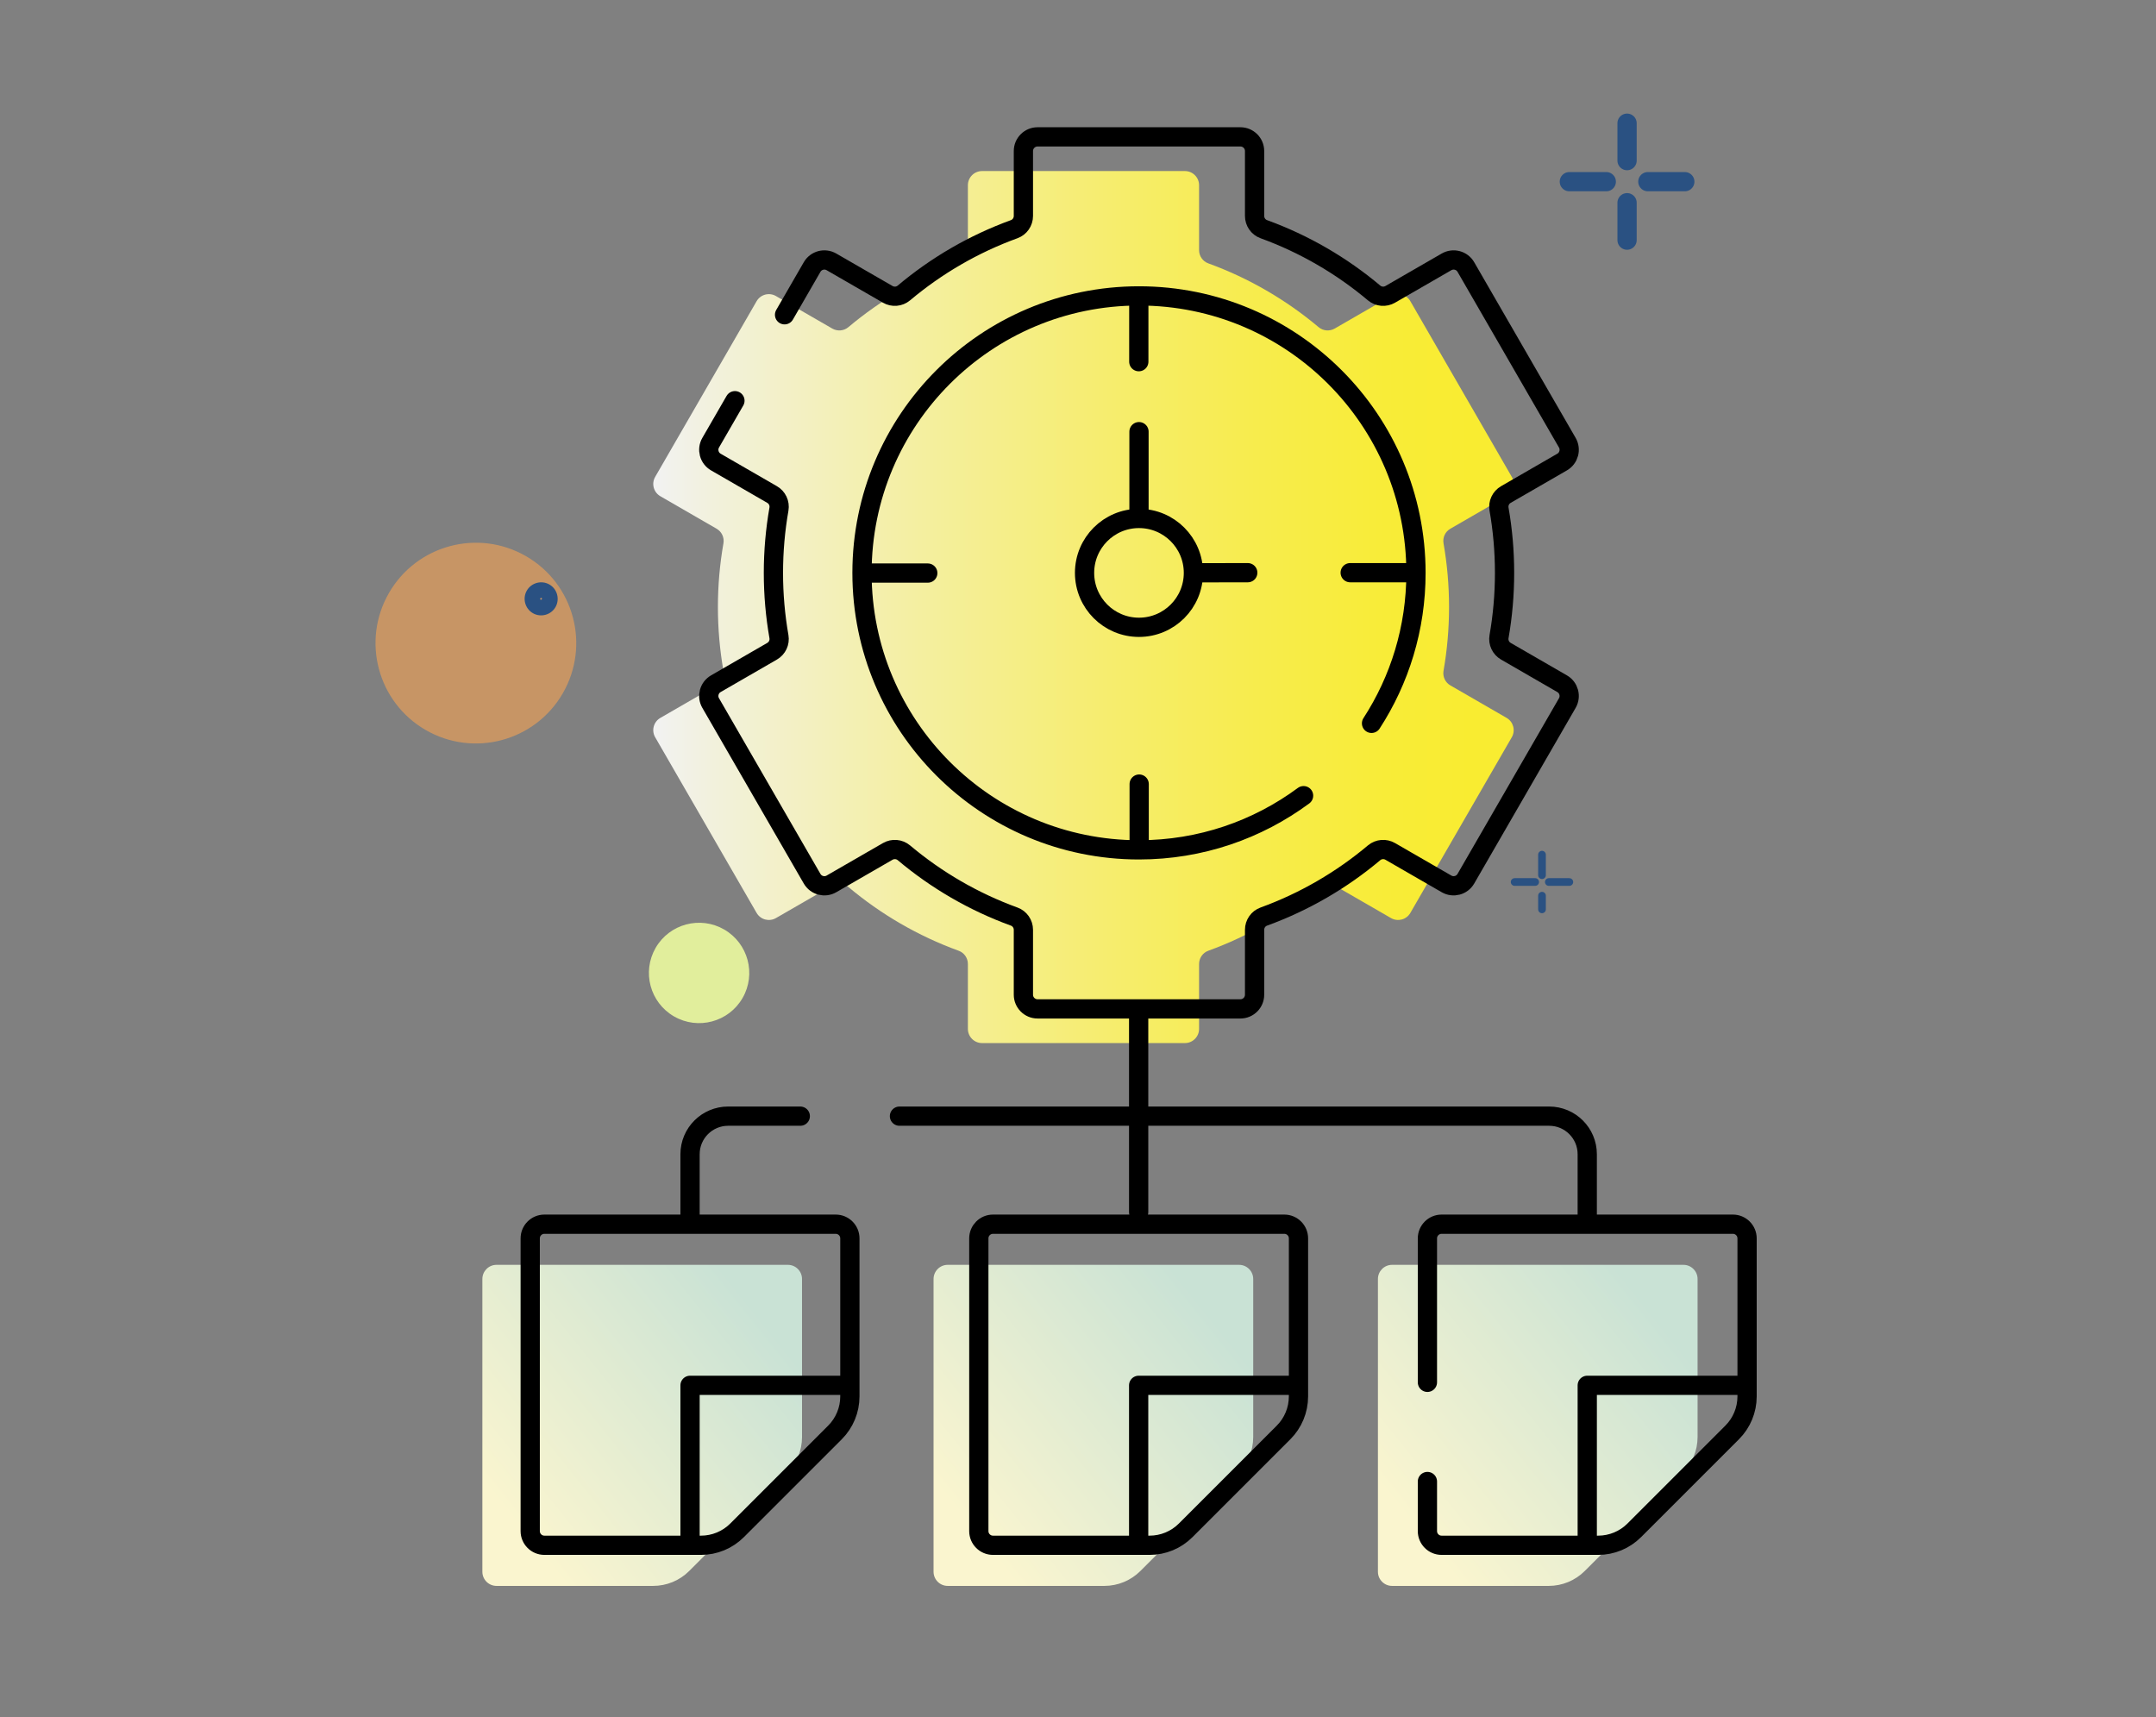 <svg width="280" height="223" viewBox="0 0 280 223" fill="none" xmlns="http://www.w3.org/2000/svg">
<rect x="0" y="0" width="280" height="223" fill="#808080" stroke="none"/>
<path opacity="0.56" d="M73.091 90.039C76.69 83.805 74.554 75.834 68.321 72.235C62.087 68.636 54.116 70.772 50.517 77.006C46.918 83.24 49.053 91.211 55.287 94.81C61.521 98.409 69.492 96.273 73.091 90.039Z" fill="#FFA751"/>
<path d="M96.435 129.618C98.234 126.501 97.166 122.516 94.049 120.716C90.933 118.917 86.947 119.984 85.147 123.101C83.348 126.218 84.416 130.204 87.533 132.003C90.65 133.803 94.635 132.735 96.435 129.618Z" fill="#E1EE9C"/>
<path d="M72.14 78.849C71.55 79.871 70.228 80.225 69.205 79.635C68.183 79.044 67.829 77.723 68.419 76.7C69.009 75.677 70.331 75.323 71.354 75.913C72.377 76.504 72.731 77.826 72.14 78.849ZM70.172 77.712C70.137 77.774 70.156 77.846 70.218 77.882C70.333 77.948 70.457 77.733 70.342 77.667C70.28 77.631 70.208 77.651 70.172 77.712Z" fill="#2A5182"/>
<path d="M102.319 164.268H64.484C63.468 164.268 62.645 165.092 62.645 166.108V204.127C62.645 205.143 63.468 205.966 64.484 205.966H84.826C86.582 205.966 88.267 205.269 89.508 204.027L102.22 191.316C103.461 190.074 104.159 188.39 104.159 186.634V166.108C104.159 165.092 103.336 164.268 102.319 164.268Z" fill="url(#paint0_linear_31_352)"/>
<path d="M160.916 164.268H123.081C122.065 164.268 121.241 165.092 121.241 166.108V204.127C121.241 205.143 122.065 205.966 123.081 205.966H143.423C145.179 205.966 146.863 205.269 148.105 204.027L160.816 191.316C162.058 190.074 162.756 188.39 162.756 186.634V166.108C162.756 165.092 161.932 164.268 160.916 164.268Z" fill="url(#paint1_linear_31_352)"/>
<path d="M218.626 164.268H180.79C179.774 164.268 178.951 165.092 178.951 166.108V204.127C178.951 205.143 179.774 205.966 180.79 205.966H201.133C202.888 205.966 204.573 205.269 205.814 204.027L218.526 191.316C219.768 190.074 220.465 188.39 220.465 186.634V166.108C220.465 165.092 219.642 164.268 218.626 164.268Z" fill="url(#paint2_linear_31_352)"/>
<path d="M88.237 56.479L85.087 61.933C84.579 62.816 84.881 63.939 85.76 64.447L93.062 68.665C93.728 69.047 94.085 69.805 93.953 70.564C93.482 73.25 93.235 76.018 93.235 78.841C93.235 81.663 93.482 84.431 93.953 87.118C94.085 87.876 93.728 88.634 93.062 89.017L85.76 93.235C84.881 93.743 84.579 94.869 85.087 95.748L98.259 118.559C98.767 119.442 99.893 119.74 100.773 119.233L108.082 115.015C108.748 114.628 109.587 114.698 110.176 115.192C114.39 118.736 119.226 121.559 124.5 123.476C125.225 123.737 125.7 124.429 125.7 125.198V133.626C125.7 134.642 126.524 135.467 127.54 135.467H153.884C154.9 135.467 155.724 134.642 155.724 133.626V125.198C155.724 124.429 156.199 123.737 156.924 123.476C162.198 121.559 167.034 118.736 171.248 115.192C171.836 114.698 172.676 114.628 173.342 115.015L180.651 119.233C181.531 119.74 182.657 119.442 183.165 118.559L196.337 95.748C196.844 94.869 196.543 93.743 195.663 93.235L188.361 89.017C187.695 88.634 187.338 87.876 187.471 87.118C187.942 84.431 188.188 81.663 188.188 78.841C188.188 76.018 187.942 73.25 187.471 70.564C187.338 69.805 187.695 69.047 188.361 68.665L195.663 64.447C196.543 63.939 196.844 62.816 196.337 61.933L183.165 39.122C182.657 38.239 181.531 37.941 180.651 38.449L173.342 42.667C172.676 43.053 171.836 42.983 171.248 42.49C167.034 38.946 162.198 36.123 156.924 34.205C156.199 33.944 155.724 33.252 155.724 32.483V24.055C155.724 23.039 154.9 22.215 153.884 22.215H127.54C126.524 22.215 125.7 23.039 125.7 24.055V32.483C125.7 33.252 125.225 33.944 124.5 34.205C119.226 36.123 114.39 38.946 110.176 42.49C109.587 42.983 108.748 43.053 108.082 42.667L100.773 38.449C99.893 37.941 98.767 38.239 98.259 39.122L94.682 45.32" fill="url(#paint3_linear_31_352)"/>
<path d="M200.259 110.998V113.662" stroke="#2A5182" stroke-linecap="round" stroke-linejoin="round"/>
<path d="M200.259 116.325V118.101" stroke="#2A5182" stroke-linecap="round" stroke-linejoin="round"/>
<path d="M203.81 114.549H201.146" stroke="#2A5182" stroke-linecap="round" stroke-linejoin="round"/>
<path d="M199.371 114.549H196.707" stroke="#2A5182" stroke-linecap="round" stroke-linejoin="round"/>
<path d="M211.307 16V20.86" stroke="#2A5182" stroke-width="2.5" stroke-linecap="round" stroke-linejoin="round"/>
<path d="M211.307 26.328V31.188" stroke="#2A5182" stroke-width="2.5" stroke-linecap="round" stroke-linejoin="round"/>
<path d="M218.805 23.594H214.006" stroke="#2A5182" stroke-width="2.5" stroke-linecap="round" stroke-linejoin="round"/>
<path d="M208.608 23.594H203.81" stroke="#2A5182" stroke-width="2.5" stroke-linecap="round" stroke-linejoin="round"/>
<path d="M95.446 52.04L92.296 57.494C91.788 58.377 92.09 59.5 92.969 60.008L100.271 64.225C100.937 64.608 101.294 65.366 101.162 66.124C100.691 68.811 100.444 71.579 100.444 74.401C100.444 77.224 100.691 79.992 101.162 82.679C101.294 83.437 100.937 84.195 100.271 84.578L92.969 88.795C92.09 89.303 91.788 90.429 92.296 91.309L105.468 114.12C105.976 115.003 107.102 115.301 107.982 114.793L115.291 110.576C115.957 110.189 116.796 110.259 117.385 110.752C121.599 114.297 126.435 117.119 131.709 119.037C132.434 119.298 132.909 119.99 132.909 120.759V129.187C132.909 130.203 133.733 131.027 134.749 131.027H161.093C162.109 131.027 162.933 130.203 162.933 129.187V120.759C162.933 119.99 163.408 119.298 164.133 119.037C169.407 117.119 174.243 114.297 178.457 110.752C179.045 110.259 179.885 110.189 180.551 110.576L187.86 114.793C188.74 115.301 189.866 115.003 190.374 114.12L203.546 91.309C204.053 90.429 203.752 89.303 202.872 88.795L195.57 84.578C194.904 84.195 194.547 83.437 194.68 82.679C195.151 79.992 195.397 77.224 195.397 74.401C195.397 71.579 195.151 68.811 194.68 66.124C194.547 65.366 194.904 64.608 195.57 64.225L202.872 60.008C203.752 59.5 204.053 58.377 203.546 57.494L190.374 34.683C189.866 33.8 188.74 33.502 187.86 34.01L180.551 38.227C179.885 38.614 179.045 38.544 178.457 38.051C174.243 34.507 169.407 31.684 164.133 29.766C163.408 29.505 162.933 28.813 162.933 28.044V19.616C162.933 18.6 162.109 17.776 161.093 17.776H134.749C133.733 17.776 132.909 18.6 132.909 19.616V28.044C132.909 28.813 132.434 29.505 131.709 29.766C126.435 31.684 121.599 34.507 117.385 38.051C116.796 38.544 115.957 38.614 115.291 38.227L107.982 34.01C107.102 33.502 105.976 33.8 105.468 34.683L101.891 40.881" stroke="black" stroke-width="2.5" stroke-miterlimit="10" stroke-linecap="round" stroke-linejoin="round"/>
<path d="M178.121 93.944C181.772 88.317 183.892 81.608 183.892 74.402C183.892 54.535 167.787 38.43 147.92 38.43C128.054 38.43 111.949 54.535 111.949 74.402C111.949 94.268 128.054 110.373 147.92 110.373C155.925 110.373 163.319 107.757 169.296 103.336" stroke="black" stroke-width="2.5" stroke-miterlimit="10" stroke-linecap="round" stroke-linejoin="round"/>
<path d="M147.945 109.334V101.831" stroke="black" stroke-width="2.5" stroke-miterlimit="10" stroke-linecap="round" stroke-linejoin="round"/>
<path d="M182.852 74.377H175.35" stroke="black" stroke-width="2.5" stroke-miterlimit="10" stroke-linecap="round" stroke-linejoin="round"/>
<path d="M147.896 39.469V46.972" stroke="black" stroke-width="2.5" stroke-miterlimit="10" stroke-linecap="round" stroke-linejoin="round"/>
<path d="M112.988 74.426H120.491" stroke="black" stroke-width="2.5" stroke-miterlimit="10" stroke-linecap="round" stroke-linejoin="round"/>
<path d="M147.921 66.807V56.062" stroke="black" stroke-width="2.5" stroke-miterlimit="10" stroke-linecap="round" stroke-linejoin="round"/>
<path d="M155.73 74.388L162.047 74.377" stroke="black" stroke-width="2.5" stroke-miterlimit="10" stroke-linecap="round" stroke-linejoin="round"/>
<path d="M147.92 81.471C151.824 81.471 154.989 78.306 154.989 74.402C154.989 70.498 151.824 67.333 147.92 67.333C144.016 67.333 140.852 70.498 140.852 74.402C140.852 78.306 144.016 81.471 147.92 81.471Z" stroke="black" stroke-width="2.5" stroke-miterlimit="10" stroke-linecap="round" stroke-linejoin="round"/>
<path d="M108.534 158.991H70.699C69.683 158.991 68.859 159.815 68.859 160.831V198.85C68.859 199.866 69.683 200.689 70.699 200.689H91.041C92.797 200.689 94.482 199.992 95.723 198.75L108.435 186.039C109.676 184.797 110.374 183.113 110.374 181.357V160.831C110.374 159.815 109.55 158.991 108.534 158.991Z" stroke="black" stroke-width="2.5" stroke-miterlimit="10" stroke-linecap="round" stroke-linejoin="round"/>
<path d="M109.494 179.917H89.617V200.094" stroke="black" stroke-width="2.5" stroke-miterlimit="10" stroke-linecap="round" stroke-linejoin="round"/>
<path d="M166.795 158.991H128.959C127.943 158.991 127.12 159.815 127.12 160.831V198.85C127.12 199.866 127.943 200.689 128.959 200.689H149.301C151.058 200.689 152.742 199.992 153.983 198.75L166.695 186.039C167.937 184.797 168.634 183.113 168.634 181.357V160.831C168.634 159.815 167.811 158.991 166.795 158.991Z" stroke="black" stroke-width="2.5" stroke-miterlimit="10" stroke-linecap="round" stroke-linejoin="round"/>
<path d="M167.755 179.917H147.877V200.094" stroke="black" stroke-width="2.5" stroke-miterlimit="10" stroke-linecap="round" stroke-linejoin="round"/>
<path d="M185.379 192.408V198.849C185.379 199.865 186.203 200.689 187.219 200.689H207.56C209.316 200.689 211.002 199.99 212.242 198.749L224.954 186.037C226.198 184.797 226.893 183.112 226.893 181.356V160.831C226.893 159.815 226.069 158.991 225.053 158.991H187.219C186.203 158.991 185.379 159.815 185.379 160.831V179.527" stroke="black" stroke-width="2.5" stroke-miterlimit="10" stroke-linecap="round" stroke-linejoin="round"/>
<path d="M226.015 179.917H206.137V200.094" stroke="black" stroke-width="2.5" stroke-miterlimit="10" stroke-linecap="round" stroke-linejoin="round"/>
<path d="M89.616 158.211V149.904C89.616 147.173 91.832 144.958 94.563 144.958H103.933" stroke="black" stroke-width="2.5" stroke-miterlimit="10" stroke-linecap="round" stroke-linejoin="round"/>
<path d="M116.814 144.958H147.876H201.19C203.924 144.958 206.136 147.173 206.136 149.904V158.211" stroke="black" stroke-width="2.5" stroke-miterlimit="10" stroke-linecap="round" stroke-linejoin="round"/>
<path d="M147.877 157.429V131.878" stroke="black" stroke-width="2.5" stroke-miterlimit="10" stroke-linecap="round" stroke-linejoin="round"/>
<defs>
<linearGradient id="paint0_linear_31_352" x1="99.584" y1="172.055" x2="67.112" y2="198.044" gradientUnits="userSpaceOnUse">
<stop stop-color="#C9E2D5"/>
<stop offset="1" stop-color="#FAF5CF"/>
</linearGradient>
<linearGradient id="paint1_linear_31_352" x1="158.181" y1="172.055" x2="125.709" y2="198.044" gradientUnits="userSpaceOnUse">
<stop stop-color="#C9E2D5"/>
<stop offset="1" stop-color="#FAF5CF"/>
</linearGradient>
<linearGradient id="paint2_linear_31_352" x1="215.89" y1="172.055" x2="183.418" y2="198.044" gradientUnits="userSpaceOnUse">
<stop stop-color="#C9E2D5"/>
<stop offset="1" stop-color="#FAF5CF"/>
</linearGradient>
<linearGradient id="paint3_linear_31_352" x1="84.873" y1="78.841" x2="196.583" y2="78.841" gradientUnits="userSpaceOnUse">
<stop stop-color="#F2F2F2"/>
<stop offset="0.07" stop-color="#F2F1DC"/>
<stop offset="0.31" stop-color="#F4EFA0"/>
<stop offset="0.52" stop-color="#F6ED70"/>
<stop offset="0.7" stop-color="#F7EC4D"/>
<stop offset="0.85" stop-color="#F8EC38"/>
<stop offset="0.95" stop-color="#F9EC31"/>
</linearGradient>
</defs>
</svg>

